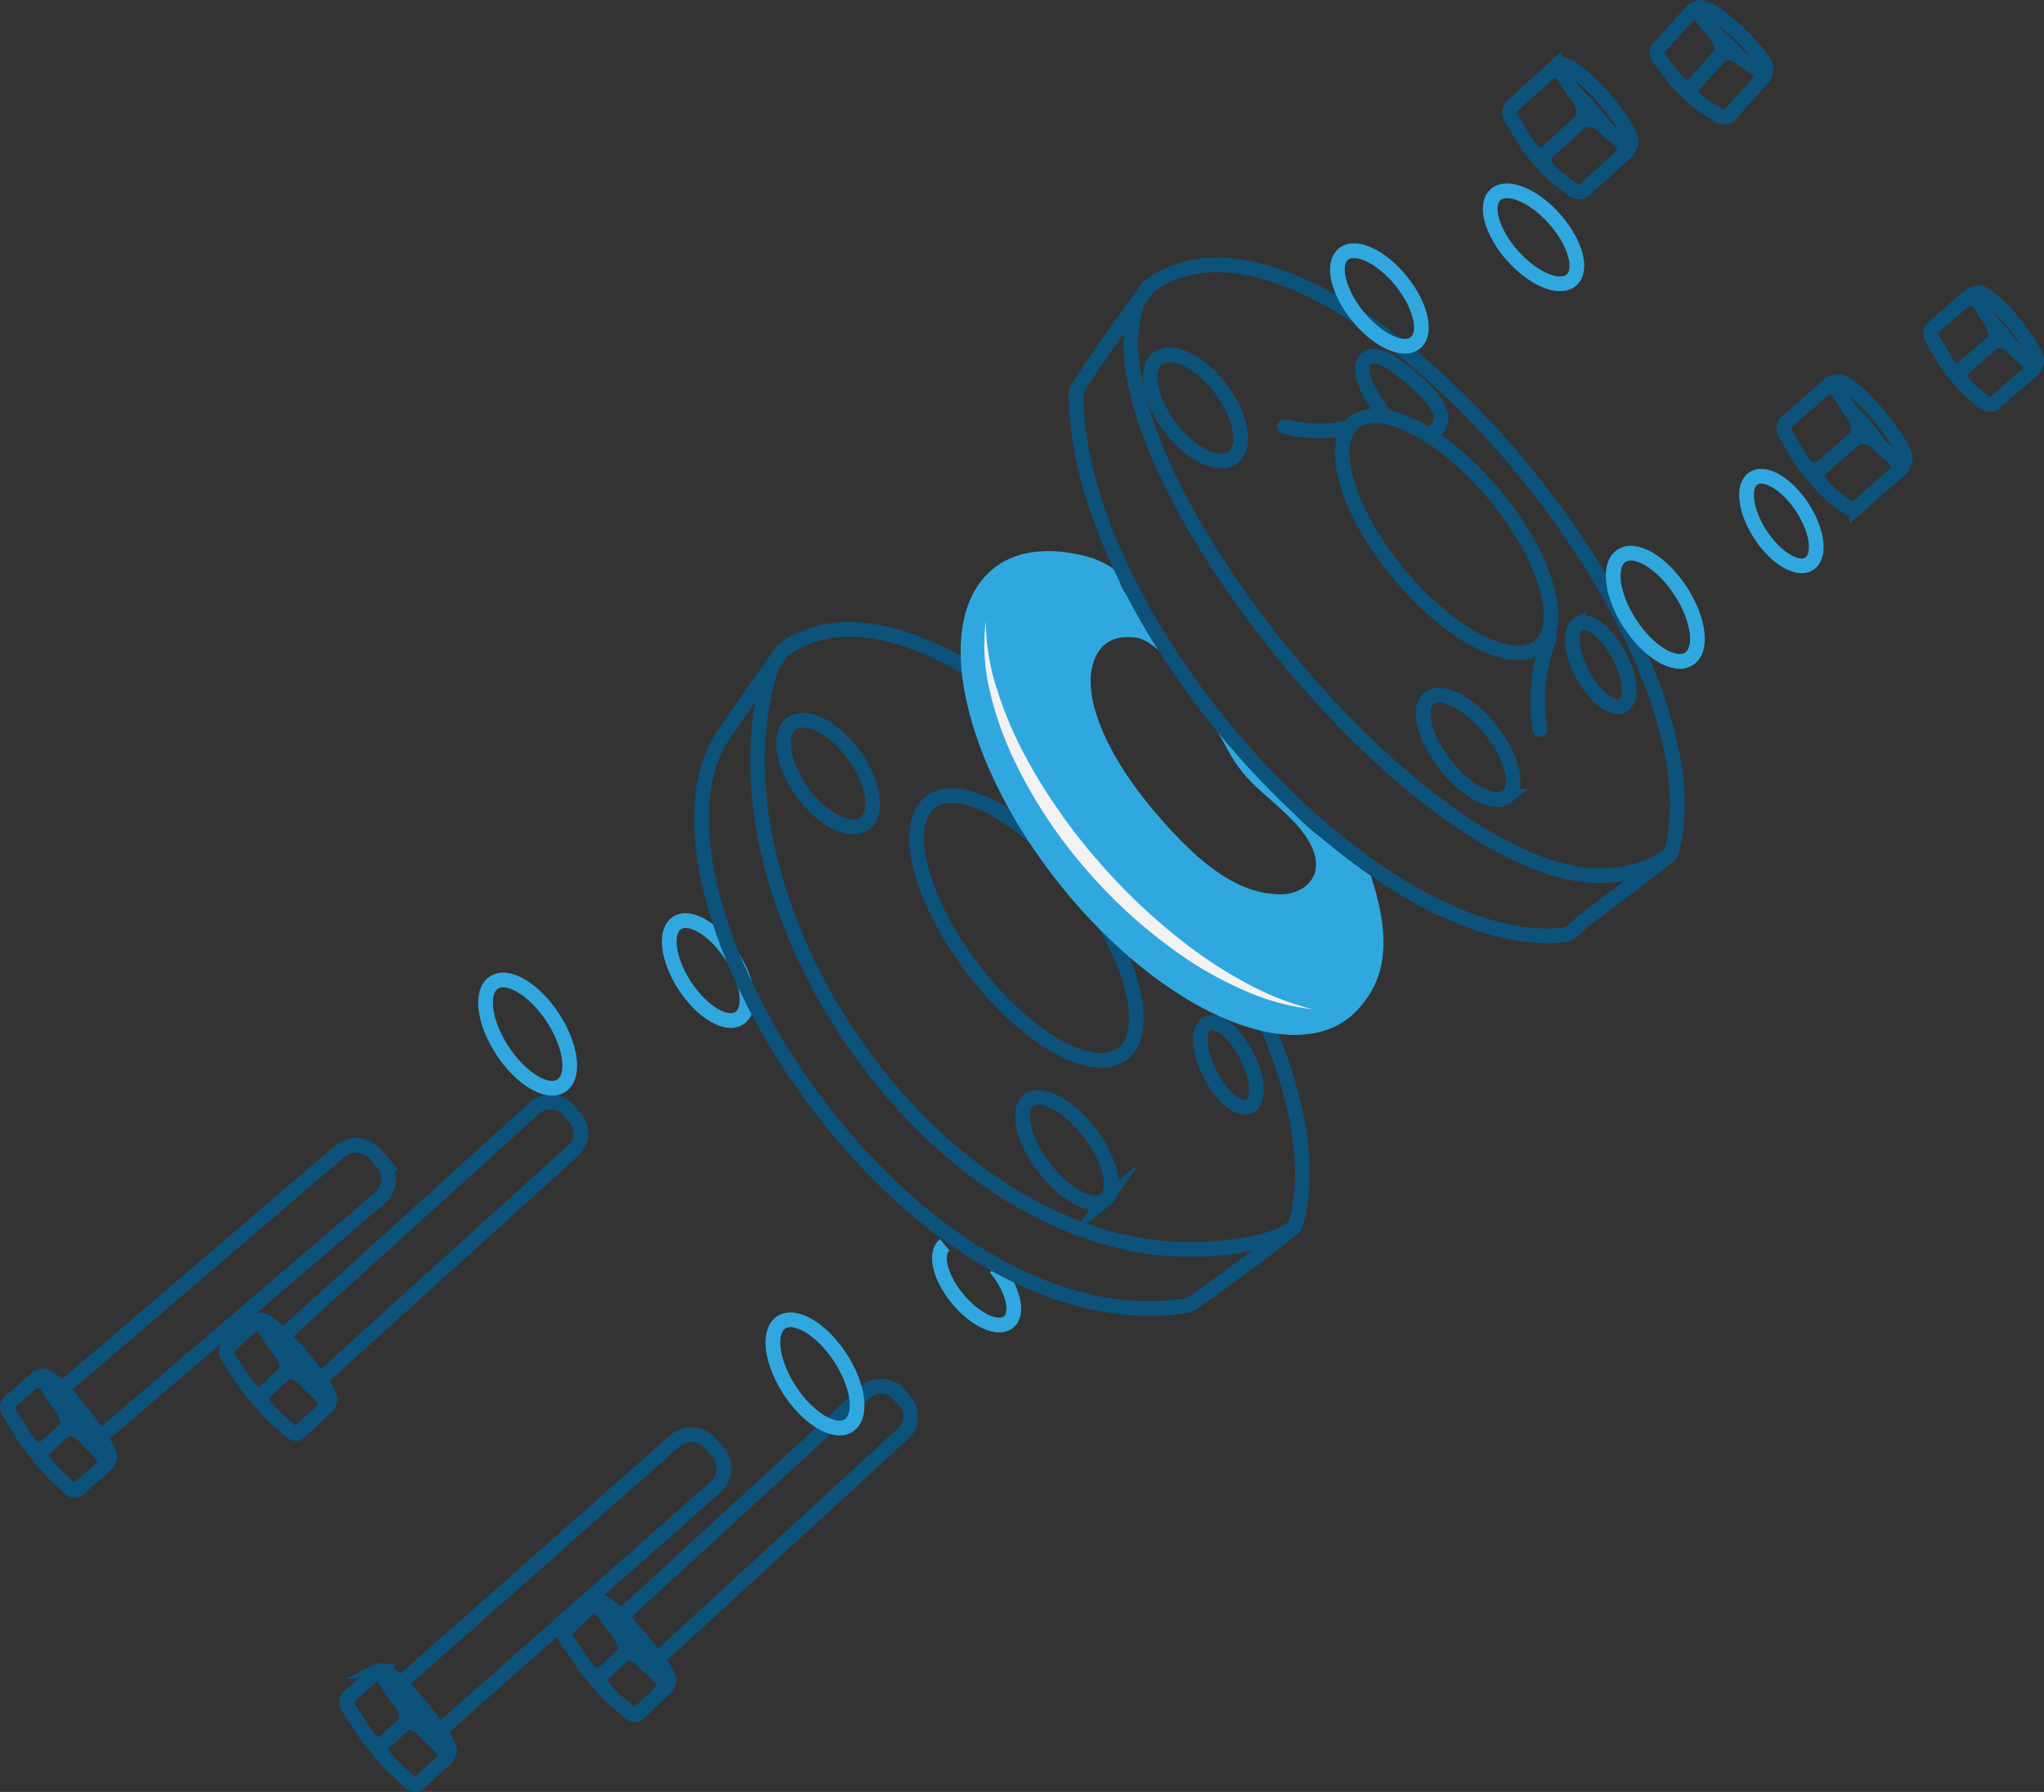 <svg xmlns="http://www.w3.org/2000/svg" viewBox="0 0 555.34 486.9"><rect x="0" y="0" width="555.34" height="486.9" fill="#333333" stroke="none"/><defs><style>.cls-1,.cls-2,.cls-6{fill:none;stroke-miterlimit:10;stroke-width:4px;}.cls-1{stroke:#30a8df;}.cls-2,.cls-6{stroke:#0c527a;}.cls-3{fill:#0c527a;}.cls-4{fill:#30a8df;}.cls-5{fill:#f2f2f2;}.cls-6{stroke-linecap:round;}</style></defs><g id="Ebene_2" data-name="Ebene 2"><g id="Ebene_1-2" data-name="Ebene 1"><ellipse class="cls-1" cx="192.39" cy="263.75" rx="7.56" ry="15.46" transform="translate(-113.05 148.48) rotate(-33.22)"/><path class="cls-1" d="M270.48,344.46c4.8,5.8,6.4,12.4,3.56,14.75s-9-.45-13.83-6.25-6.4-12.4-3.56-14.75"/><path class="cls-2" d="M277.13,191.37c-23.76-18.46-48-26.78-64.42-14.73,0,0-16.15,22.7-17.52,25.21-24.38,44.75,52.6,164.7,127.61,152.88,1.28-.2,28.89-20.85,29.1-21.52,5.76-19-1.63-45.46-15.87-71.46m-8.11,16.4c2.71-1.48,7.52,2.34,10.73,8.52s3.63,12.4.91,13.88-7.51-2.34-10.73-8.53S325.2,279.62,327.92,278.15Zm-103-80c6.69,4.48,12.15,13.51,12.19,20.17s-5.36,8.41-12.06,3.92-12.16-13.52-12.19-20.17S218.2,193.69,224.9,198.18Zm28.65,19.29c8.72-5.23,27.12,6.08,41.11,25.26s18.26,39,9.54,44.18-27.12-6.09-41.11-25.26S244.83,222.69,253.55,217.47Zm46.69,108.58c-3.39,2.65-10.79-1.25-16.53-8.7s-7.66-15.65-4.27-18.3,10.79,1.25,16.53,8.71S303.63,323.4,300.24,326.05Z"/><path class="cls-2" d="M209.44,181.66c-20.57,65.08,49,167.16,124.44,157.18,7.6-1,13.17-2,17.92-5.56"/><path class="cls-2" d="M84.27,371.36c3.63,4.6,5.88,8.33,5.28,8.89-.41.39-2.08-.8-4.37-3A61.86,61.86,0,0,1,80,371.84c-1.63-1.93-4-4.83-5.21-6.5-2.52-3.44-3.94-6-3.45-6.49s3.69,2.06,7.48,6.15C80.84,367.16,82.45,369,84.27,371.36Z"/><path class="cls-2" d="M89.64,379.89a3.86,3.86,0,0,1-.52,2l-8,7.46c-.34.32-1.3.25-2.16-.46l-4.18-3.7a81.34,81.34,0,0,1-8.26-9.55L62,368.9c-.67-1-.68-2.17-.32-2.5l7.9-7.42a2.77,2.77,0,0,1,2.08-.19"/><path class="cls-2" d="M66.82,376A10.21,10.21,0,0,0,69,378.38a1.94,1.94,0,0,0,2.5.27l6-5.82a1.63,1.63,0,0,0,.4-1.41,8.68,8.68,0,0,0-1.64-4.08"/><path class="cls-2" d="M73.44,383.81a10.39,10.39,0,0,1-2-2.56,2.2,2.2,0,0,1,0-2.65l6.2-5.68a1.47,1.47,0,0,1,1.38-.26,7.89,7.89,0,0,1,3.13,1.66"/><path class="cls-2" d="M86.87,378.81a6.89,6.89,0,0,1,1.86,3.52"/><path class="cls-2" d="M72.48,361.89a7.4,7.4,0,0,0-3.24-2.55"/><path class="cls-3" d="M85.71,376.88c-.24.23-2.61-2.13-5.44-5.4-.23-.27-1.43.37-1.66.09s.47-1.48.24-1.76c-2.75-3.3-4.7-6-4.46-6.25s3,2.53,6.15,6.2S86,376.63,85.71,376.88Z"/><path class="cls-2" d="M24.66,386.93c3.49,4.7,5.64,8.49,5,9-.42.37-2.06-.86-4.28-3.1a58.87,58.87,0,0,1-5-5.59c-1.58-2-3.86-4.94-5-6.64-2.43-3.51-3.78-6.14-3.27-6.58s3.63,2.16,7.3,6.36C21.35,382.63,22.9,384.56,24.66,386.93Z"/><path class="cls-2" d="M29.78,395.61a3.92,3.92,0,0,1-.58,2L21,404.85c-.34.3-1.31.21-2.15-.53l-4.07-3.82a80.36,80.36,0,0,1-8-9.78L2.5,383.83c-.64-1.07-.61-2.18-.24-2.51l8.11-7.19a2.79,2.79,0,0,1,2.08-.13"/><path class="cls-2" d="M7.08,391.07a10.26,10.26,0,0,0,2.14,2.44c.91.76,1.92.86,2.49.34l6.21-5.64a1.69,1.69,0,0,0,.44-1.41,8.59,8.59,0,0,0-1.53-4.11"/><path class="cls-2" d="M13.47,399.06a10.15,10.15,0,0,1-1.93-2.62,2.2,2.2,0,0,1,.11-2.64L18,388.3a1.47,1.47,0,0,1,1.39-.22,7.83,7.83,0,0,1,3.08,1.75"/><path class="cls-2" d="M27,394.45A6.85,6.85,0,0,1,28.8,398"/><path class="cls-2" d="M13.14,377.13A7.16,7.16,0,0,0,10,374.49"/><path class="cls-3" d="M25.94,392.48c-.25.23-2.56-2.2-5.29-5.55-.22-.27-1.43.33-1.66.05s.52-1.47.29-1.76c-2.66-3.38-4.53-6.15-4.27-6.37s2.94,2.61,6,6.38S26.21,392.24,25.94,392.48Z"/><path class="cls-2" d="M176.19,447.81c3.65,4.57,5.93,8.28,5.34,8.85-.41.39-2.09-.79-4.39-3a59.08,59.08,0,0,1-5.2-5.4c-1.65-1.91-4-4.8-5.25-6.46-2.55-3.43-4-6-3.5-6.46s3.7,2,7.52,6.09C172.73,443.63,174.34,445.5,176.19,447.81Z"/><path class="cls-2" d="M181.61,456.3a3.74,3.74,0,0,1-.51,2l-7.89,7.51c-.34.32-1.3.26-2.17-.45l-4.2-3.67a79.6,79.6,0,0,1-8.32-9.5l-4.58-6.73c-.68-1-.69-2.15-.34-2.49l7.85-7.47c.44-.4,1.27-.32,2.07-.21"/><path class="cls-2" d="M158.77,452.57a10,10,0,0,0,2.22,2.36c.94.72,1.95.79,2.5.25l6-5.86a1.67,1.67,0,0,0,.39-1.42,8.59,8.59,0,0,0-1.68-4.06"/><path class="cls-2" d="M165.44,460.33a10.42,10.42,0,0,1-2-2.55,2.22,2.22,0,0,1,0-2.65l6.16-5.72a1.49,1.49,0,0,1,1.38-.27,7.74,7.74,0,0,1,3.14,1.64"/><path class="cls-2" d="M178.83,455.24a6.88,6.88,0,0,1,1.89,3.5"/><path class="cls-2" d="M164.33,438.42a7.35,7.35,0,0,0-3.26-2.53"/><path class="cls-3" d="M177.67,453.31c-.25.23-2.64-2.11-5.49-5.36-.23-.26-1.42.38-1.66.11s.47-1.49.23-1.77c-2.77-3.28-4.74-6-4.5-6.22s3,2.51,6.19,6.16S177.93,453.06,177.67,453.31Z"/><path class="cls-2" d="M116.85,466.75c3.57,4.65,5.78,8.4,5.17,9-.42.38-2.07-.83-4.33-3a59.84,59.84,0,0,1-5.09-5.5c-1.62-1.95-3.94-4.88-5.13-6.56-2.48-3.48-3.88-6.08-3.38-6.53s3.67,2.1,7.41,6.24C113.47,462.51,115.05,464.41,116.85,466.75Z"/><path class="cls-2" d="M122.11,475.35a3.82,3.82,0,0,1-.54,2l-8,7.37c-.34.31-1.31.23-2.16-.5l-4.13-3.74a80.59,80.59,0,0,1-8.14-9.66L94.65,464c-.66-1.06-.65-2.17-.29-2.5l8-7.32a2.73,2.73,0,0,1,2.08-.17"/><path class="cls-2" d="M99.34,471.19a10.44,10.44,0,0,0,2.18,2.4c.93.74,1.94.82,2.5.29l6.11-5.74a1.66,1.66,0,0,0,.42-1.41,8.62,8.62,0,0,0-1.6-4.09"/><path class="cls-2" d="M105.86,479.07a10.38,10.38,0,0,1-2-2.59,2.18,2.18,0,0,1,.07-2.64l6.26-5.6a1.44,1.44,0,0,1,1.39-.25,7.74,7.74,0,0,1,3.11,1.7"/><path class="cls-2" d="M119.36,474.24a6.91,6.91,0,0,1,1.82,3.53"/><path class="cls-2" d="M105.17,457.14a7.38,7.38,0,0,0-3.21-2.59"/><path class="cls-3" d="M118.22,472.28c-.24.23-2.59-2.16-5.38-5.46-.22-.27-1.43.36-1.66.08s.5-1.48.26-1.77c-2.71-3.33-4.62-6.07-4.37-6.3s3,2.57,6.06,6.28S118.49,472,118.22,472.28Z"/><path class="cls-2" d="M75.42,364.31l69.7-63.12a6.36,6.36,0,0,1,9,.15l2.19,2.42a6.37,6.37,0,0,1-.73,9l-69.7,63.12"/><path class="cls-2" d="M15.24,378.73,92.15,313a6.85,6.85,0,0,1,9.66.44l2.28,2.67A6.84,6.84,0,0,1,103,325.7l-76.9,65.75"/><path class="cls-2" d="M107.3,458.71l75.82-67a6.84,6.84,0,0,1,9.66.29l2.33,2.63a6.84,6.84,0,0,1-.91,9.62l-75.82,67"/><path class="cls-2" d="M167.3,440.59,235,378.41a6.22,6.22,0,0,1,8.79.1l2.15,2.34a6.22,6.22,0,0,1-.65,8.76l-67.71,62.18"/><ellipse class="cls-1" cx="143.34" cy="281.01" rx="8.18" ry="16.74" transform="translate(-130.51 124.43) rotate(-33.22)"/><ellipse class="cls-1" cx="221.41" cy="373.35" rx="8.18" ry="16.74" transform="translate(-168.34 182.29) rotate(-33.22)"/><path class="cls-4" d="M371.51,235.13c-22.77-10.2-30.69-29.49-39.1-39.1-6.29-7.19-16.62-24.63-23.47-31.29-9.43-9.18,0-7.82-11.77-13-12-3.64-22.55-2.43-29.21,4.53-15.09,15.76-4.82,55,23,87.73s62.52,46.43,77.61,30.67C377.23,265.57,378.18,254.1,371.51,235.13ZM348.05,243c-10.57,0-21-6.42-35.2-23.46s-20.25-34.2-14.2-42.77c2.07-2.91,5.33-4,9.3-3.58,1.39.16,8.81-.58,25.67,30.65,4.89,9,9.94,11.43,16.73,18.22C363.69,235.13,355.87,243,348.05,243Z"/><ellipse class="cls-1" cx="484" cy="141.61" rx="6.78" ry="13.86" transform="translate(1.51 288.27) rotate(-33.22)"/><path class="cls-5" d="M267.85,168.81a60.37,60.37,0,0,0,2.84,17.91,104.92,104.92,0,0,0,6.82,16.74A138.86,138.86,0,0,0,286.8,219c.88,1.23,1.67,2.51,2.59,3.71l2.69,3.63c1.9,2.35,3.73,4.75,5.75,7A161.37,161.37,0,0,0,324.2,258a117.07,117.07,0,0,0,15.34,9.62,76.12,76.12,0,0,0,16.95,6.59,62.69,62.69,0,0,1-17.79-4.81,100.19,100.19,0,0,1-16.29-8.84,136.47,136.47,0,0,1-27.61-24.67,131,131,0,0,1-20.09-31.11,90.3,90.3,0,0,1-5.91-17.59A52.11,52.11,0,0,1,267.85,168.81Z"/><ellipse class="cls-1" cx="416.66" cy="64.5" rx="7.59" ry="15.52" transform="translate(62.57 293.38) rotate(-41.68)"/><path class="cls-2" d="M425.3,254c1.28-.15,3.83-2.77,4.78-3.67,0,0,23.73-17.69,23.92-18.37,16.91-59.78-95.74-189.25-142-154,0,0-19.65,26.93-19.66,28.64C292.09,169.15,374.18,260,425.3,254Zm3.58-84.48c2.69-1.52,7.56,2.21,10.89,8.33s3.85,12.33,1.16,13.86-7.56-2.21-10.89-8.33S426.19,171,428.88,169.5Zm-52.16-56.27c-1.37-.85-1.45-2-2.42-3.26-2.43-3.22-4.06-6.81-4.14-9.55C370,96,374,95.53,379,99.24c19.89,14.67,10.13,17.2,10.26,19M324.52,98.81c6.77,4.36,12.4,13.29,12.56,19.94s-5.21,8.51-12,4.14-12.4-13.3-12.56-20S317.74,94.44,324.52,98.81Zm85,117.58c-3.34,2.71-10.81-1-16.69-8.4s-7.94-15.5-4.6-18.21,10.81,1.05,16.69,8.4S412.84,213.68,409.5,216.39Z"/><path class="cls-2" d="M308.8,83C294,124.82,386.2,240.28,436.09,237.9c7.66-.37,13.13-2.29,17.82-5.89"/><path class="cls-6" d="M349,115.93a38.42,38.42,0,0,0,17.2.3"/><path class="cls-6" d="M418.39,198.19A47.92,47.92,0,0,1,421,173.31"/><ellipse class="cls-2" cx="393.04" cy="145.18" rx="16.86" ry="39.45" transform="translate(-2.02 284.76) rotate(-39.73)"/><ellipse class="cls-1" cx="374.76" cy="81.07" rx="7.59" ry="15.52" transform="translate(32.48 253.88) rotate(-38.99)"/><path class="cls-2" d="M549.18,90.36c3.05,4.13,4.76,7.59,4,8.28-.55.48-2.16-.46-4.24-2.31a36.8,36.8,0,0,1-4.59-4.73c-1.41-1.7-3.41-4.3-4.41-5.81-2.07-3.13-3.1-5.55-2.45-6.12s3.69,1.48,7,5.06A58.79,58.79,0,0,1,549.18,90.36Z"/><path class="cls-2" d="M553.32,98.25a5.3,5.3,0,0,1-1,2.19l-10.56,9.13a2,2,0,0,1-2.32-.1l-3.87-3.1a47.83,47.83,0,0,1-7.15-8.44l-3.6-6.21a2.22,2.22,0,0,1,.2-2.53l10.49-9.08a3.9,3.9,0,0,1,2.36-.56"/><path class="cls-2" d="M528.59,98.24a6.08,6.08,0,0,0,1.95,2.08,2.25,2.25,0,0,0,2.74-.17l8.06-7.09a2.26,2.26,0,0,0,.76-1.53,6,6,0,0,0-1-3.93"/><path class="cls-2" d="M534.29,105.17a6.15,6.15,0,0,1-1.69-2.31,2.39,2.39,0,0,1,.63-2.75l8.2-7a2.2,2.2,0,0,1,1.61-.51,5.87,5.87,0,0,1,3.14,1.17"/><path class="cls-2" d="M550.45,97.62a4.52,4.52,0,0,1,1.31,3.32"/><path class="cls-2" d="M538,82.62A4.83,4.83,0,0,0,535,80.56"/><path class="cls-3" d="M549.58,95.82c-.33.28-2.47-1.75-4.92-4.63-.2-.24-1.68.63-1.88.39s.86-1.62.66-1.87c-2.36-2.94-4-5.41-3.62-5.7s2.82,2.09,5.52,5.35S549.93,95.51,549.58,95.82Z"/><path class="cls-2" d="M474.79,11.37c3.53,3.74,5.66,7,4.95,7.76-.49.54-2.21-.2-4.51-1.78a36.77,36.77,0,0,1-5.14-4.15C468.48,11.68,466.17,9.34,465,8c-2.44-2.86-3.76-5.14-3.18-5.78s3.84,1,7.61,4.17A59.08,59.08,0,0,1,474.79,11.37Z"/><path class="cls-2" d="M479.87,18.72a5.35,5.35,0,0,1-.76,2.3l-9.39,10.37a2,2,0,0,1-2.32.18L463.18,29A48.41,48.41,0,0,1,455,21.44l-4.34-5.73a2.25,2.25,0,0,1-.11-2.55l9.33-10.31A3.84,3.84,0,0,1,462.19,2"/><path class="cls-2" d="M455.27,21.73a6,6,0,0,0,2.19,1.83,2.27,2.27,0,0,0,2.71-.51l7.15-8a2.29,2.29,0,0,0,.57-1.62,6.05,6.05,0,0,0-1.43-3.79"/><path class="cls-2" d="M461.78,27.92a6.1,6.1,0,0,1-1.95-2.09,2.4,2.4,0,0,1,.28-2.81l7.3-7.93a2.23,2.23,0,0,1,1.54-.71,6,6,0,0,1,3.27.78"/><path class="cls-2" d="M476.93,18.45a4.52,4.52,0,0,1,1.72,3.13"/><path class="cls-2" d="M462.76,5a4.84,4.84,0,0,0-3.31-1.68"/><path class="cls-3" d="M475.85,16.76c-.29.32-2.67-1.44-5.46-4-.23-.21-1.59.84-1.82.62s.66-1.72.42-1.94c-2.7-2.64-4.58-4.9-4.29-5.22s3.07,1.73,6.14,4.64S476.17,16.41,475.85,16.76Z"/><path class="cls-2" d="M438.25,29.67c3.6,4.62,5.65,8.53,4.76,9.34-.61.55-2.48-.47-4.91-2.52a42.61,42.61,0,0,1-5.37-5.27c-1.65-1.9-4-4.81-5.19-6.5-2.45-3.51-3.69-6.25-3-6.91s4.24,1.58,8.17,5.57A64.66,64.66,0,0,1,438.25,29.67Z"/><path class="cls-2" d="M443.2,38.55a6.16,6.16,0,0,1-1.11,2.53L430.3,51.79a2.3,2.3,0,0,1-2.65,0l-4.5-3.42a54.71,54.71,0,0,1-8.4-9.43l-4.28-7a2.57,2.57,0,0,1,.15-2.9l11.71-10.65a4.45,4.45,0,0,1,2.69-.7"/><path class="cls-2" d="M415,39.25a6.9,6.9,0,0,0,2.28,2.31,2.59,2.59,0,0,0,3.13-.27l9-8.32a2.64,2.64,0,0,0,.83-1.77,7,7,0,0,0-1.2-4.46"/><path class="cls-2" d="M421.69,47a7,7,0,0,1-2-2.58,2.72,2.72,0,0,1,.63-3.15l9.16-8.19a2.49,2.49,0,0,1,1.82-.63,6.75,6.75,0,0,1,3.62,1.25"/><path class="cls-2" d="M439.91,37.92a5.17,5.17,0,0,1,1.59,3.74"/><path class="cls-2" d="M425.33,21.16a5.52,5.52,0,0,0-3.57-2.27"/><path class="cls-3" d="M438.87,35.88c-.37.34-2.87-1.92-5.75-5.14-.23-.26-1.9.77-2.13.5s.93-1.87.69-2.16C428.91,25.8,427,23,427.4,22.69s3.28,2.31,6.45,5.95S439.26,35.53,438.87,35.88Z"/><path class="cls-2" d="M512.85,115.92c3.51,4.68,5.49,8.62,4.59,9.42-.63.54-2.47-.51-4.87-2.61a42.75,42.75,0,0,1-5.27-5.36c-1.62-1.93-3.93-4.88-5.08-6.59-2.38-3.56-3.58-6.32-2.84-7s4.22,1.67,8.07,5.72A64.67,64.67,0,0,1,512.85,115.92Z"/><path class="cls-2" d="M517.64,124.89a6.19,6.19,0,0,1-1.16,2.51l-12,10.5a2.34,2.34,0,0,1-2.65-.1l-4.45-3.5a55.94,55.94,0,0,1-8.23-9.58l-4.15-7a2.57,2.57,0,0,1,.2-2.9l11.9-10.44a4.49,4.49,0,0,1,2.7-.66"/><path class="cls-2" d="M489.42,125.08a7,7,0,0,0,2.24,2.35,2.56,2.56,0,0,0,3.13-.21l9.14-8.16a2.6,2.6,0,0,0,.85-1.76,6.92,6.92,0,0,0-1.11-4.47"/><path class="cls-2" d="M496,132.93a7.26,7.26,0,0,1-1.94-2.61,2.73,2.73,0,0,1,.7-3.14l9.29-8a2.58,2.58,0,0,1,1.84-.6,6.83,6.83,0,0,1,3.59,1.31"/><path class="cls-2" d="M514.36,124.2a5.16,5.16,0,0,1,1.52,3.76"/><path class="cls-2" d="M500.07,107.18a5.53,5.53,0,0,0-3.52-2.34"/><path class="cls-3" d="M513.35,122.14c-.37.33-2.83-2-5.65-5.24-.23-.27-1.91.74-2.15.46s1-1.86.74-2.14c-2.71-3.33-4.54-6.15-4.17-6.47s3.24,2.36,6.34,6.06S513.75,121.79,513.35,122.14Z"/><ellipse class="cls-1" cx="449.74" cy="165.05" rx="8.18" ry="16.74" transform="translate(-16.93 273.33) rotate(-33.22)"/></g></g></svg>